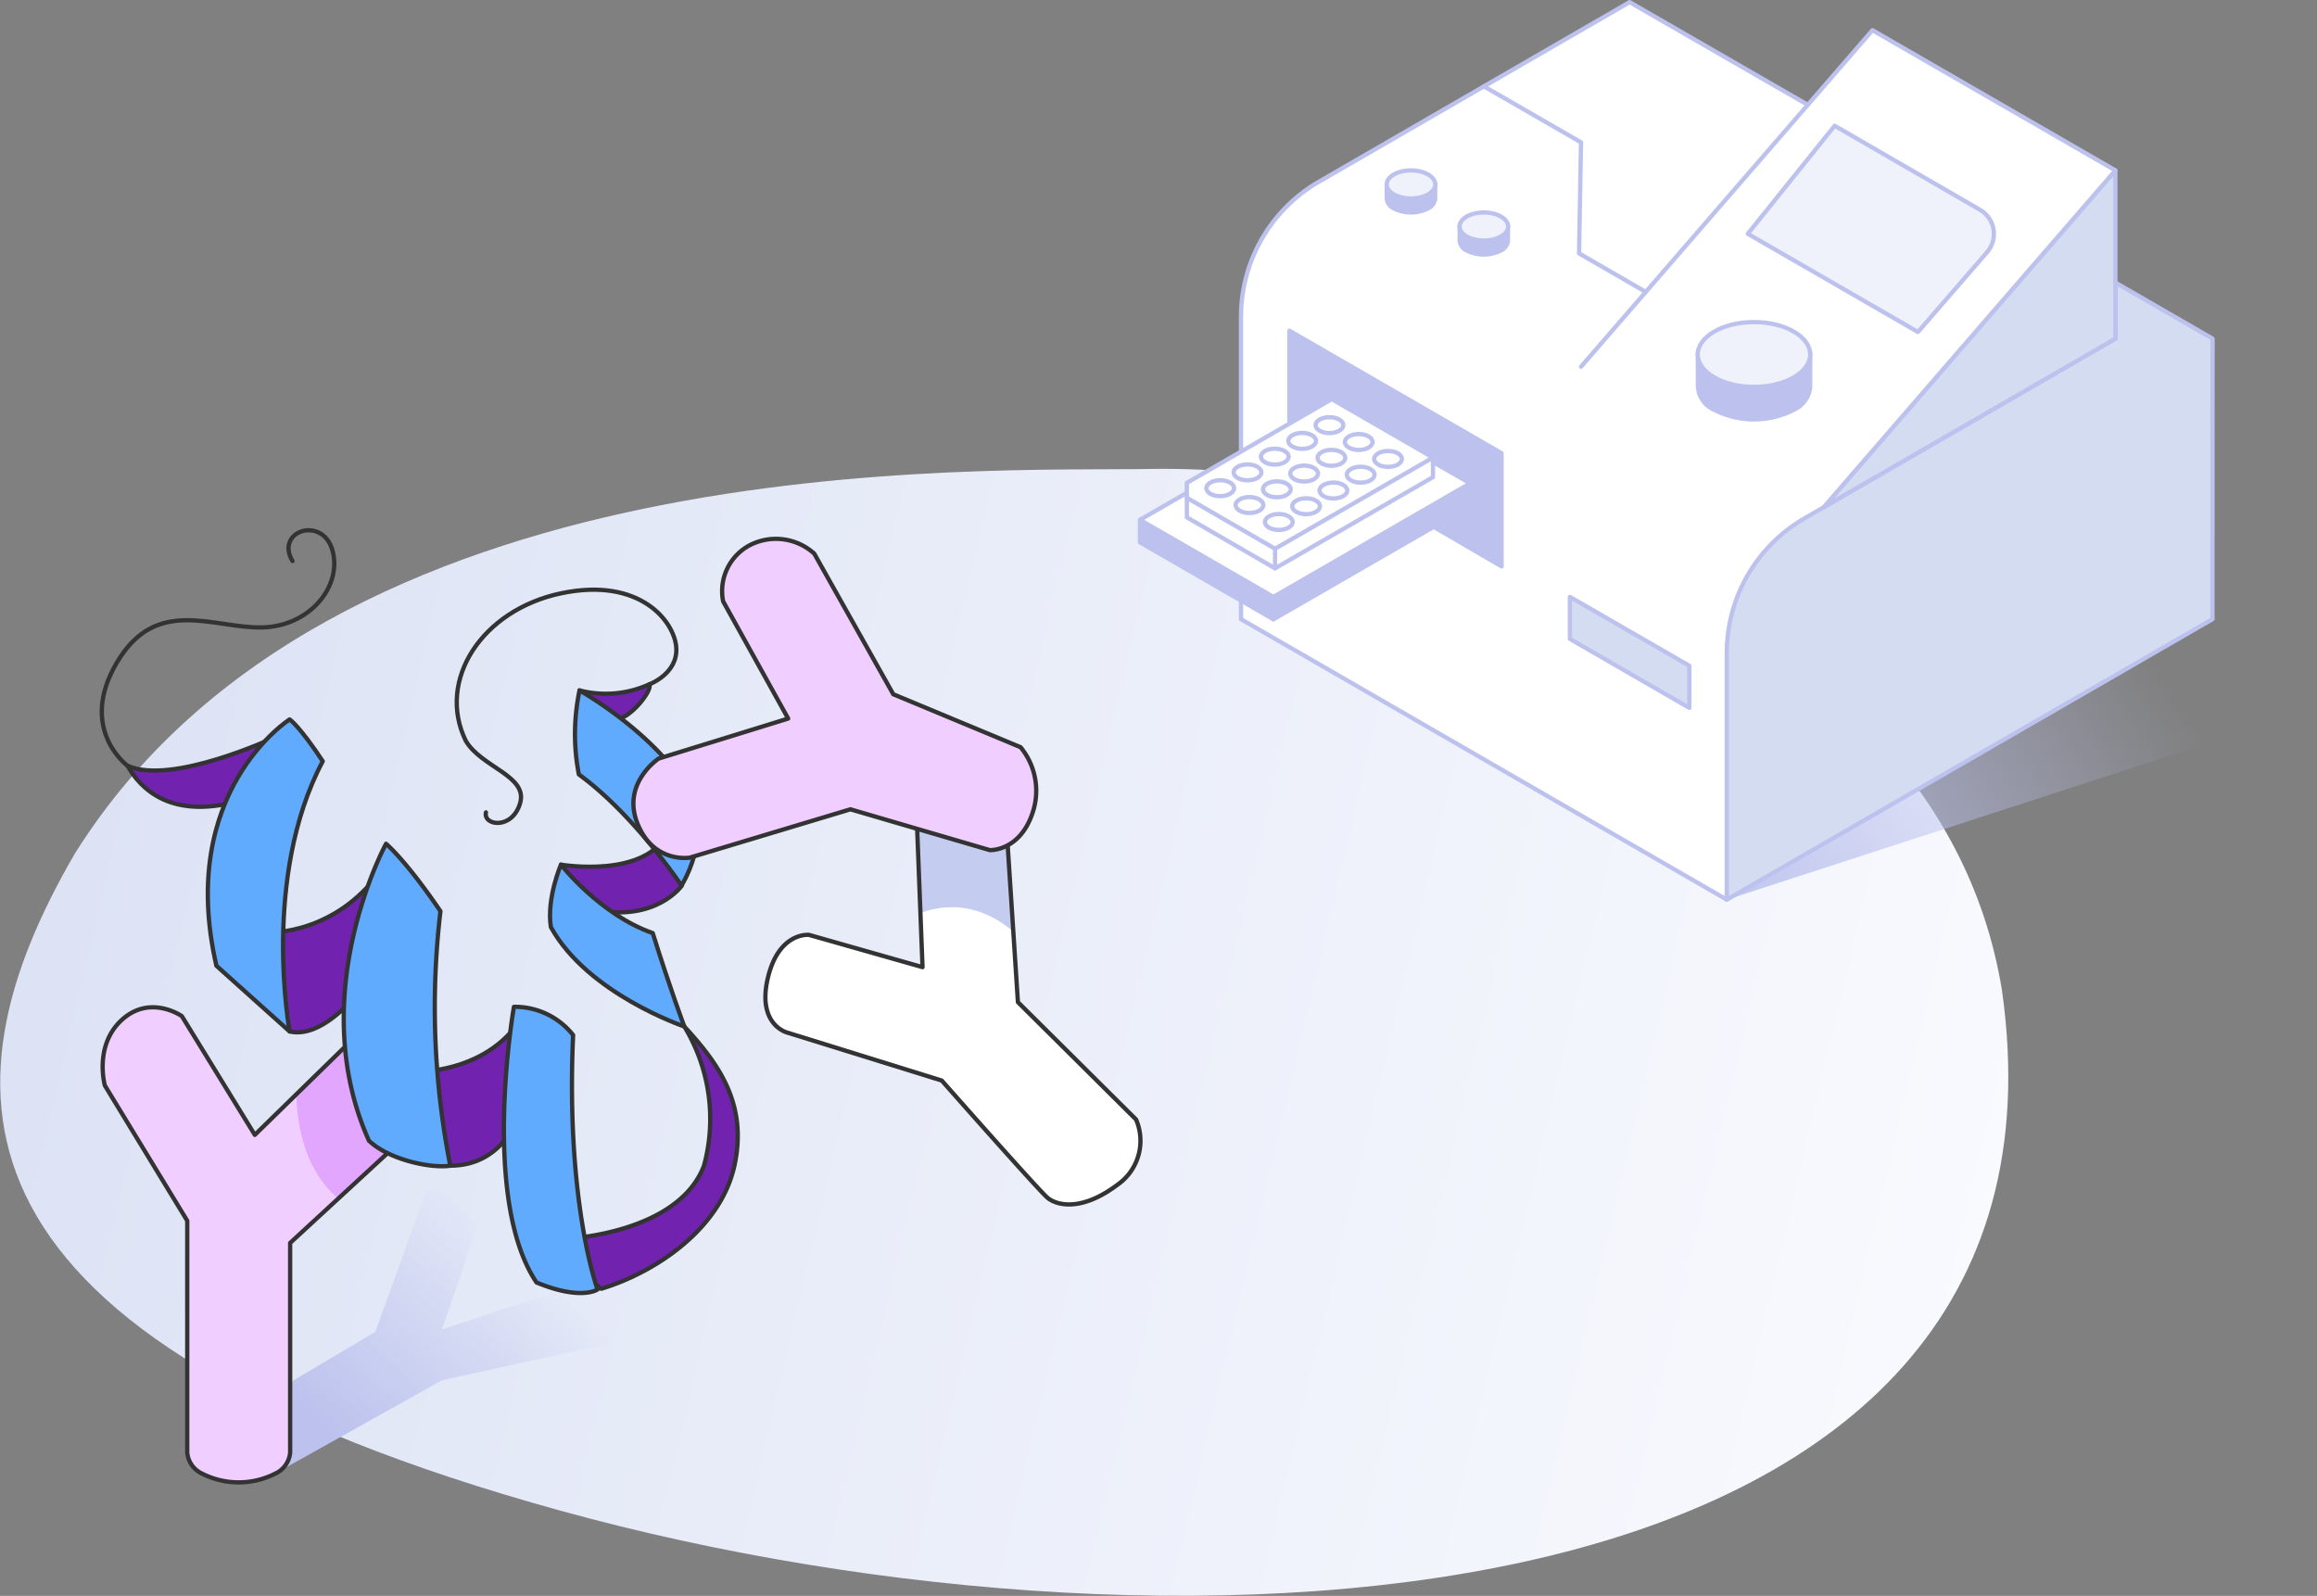 <svg xmlns="http://www.w3.org/2000/svg" xmlns:xlink="http://www.w3.org/1999/xlink" viewBox="0 0 270.87 186.56"><rect x="0" y="0" width="270.87" height="186.56" fill="#808080" stroke="none"/><defs><linearGradient id="linear-gradient" x1="-58.7" y1="76.59" x2="234.12" y2="145.56" gradientUnits="userSpaceOnUse"><stop offset="0" stop-color="#d4dcf2"/><stop offset="1" stop-color="#f9fafe"/></linearGradient><linearGradient id="linear-gradient-2" x1="33.91" y1="182.51" x2="63.98" y2="148.72" gradientUnits="userSpaceOnUse"><stop offset="0.32" stop-color="#bcc2ed"/><stop offset="1" stop-color="#bcc2ed" stop-opacity="0"/></linearGradient><clipPath id="clip-path"><path d="M47.35,124.89c-3.43-4.43-6.69-2.84-6.69-2.84L29.79,132.67l-8.53-13.88s-3.68-2.59-7,.42-2,7.69-2,7.69l9.63,15.81v27.11a3,3,0,0,0,1.76,2.46,9.43,9.43,0,0,0,8.5,0,3,3,0,0,0,1.77-2.46V145.3L48.35,132S50.78,129.33,47.35,124.89Z" fill="#f0ceff" stroke="#333" stroke-linecap="round" stroke-linejoin="round" stroke-width="0.5"/></clipPath><clipPath id="clip-path-2"><path d="M107.85,113.06l-.64-16.44a9.16,9.16,0,0,1,5.46-2,5.87,5.87,0,0,1,5,2.17L119,117.15l13.81,13.72a6.26,6.26,0,0,1-2.16,7.62c-4.26,3.21-7.14,2.41-8.19,1.53s-12.36-13.7-12.36-13.7L92,120.7s-3.52-.9-2.24-6.35,4.82-5.06,4.82-5.06Z" fill="#fff" stroke="#333" stroke-linecap="round" stroke-linejoin="round" stroke-width="0.5"/></clipPath><linearGradient id="linear-gradient-3" x1="198.32" y1="107.15" x2="249.56" y2="73.72" gradientUnits="userSpaceOnUse"><stop offset="0" stop-color="#bcc2ed"/><stop offset="1" stop-color="#bcc2ed" stop-opacity="0"/></linearGradient></defs><title>Assay ELISA</title><g id="Layer_2" data-name="Layer 2"><g id="Assay_Expression" data-name="Assay Expression"><g id="Assay_Elisa" data-name="Assay Elisa"><path d="M134.73,54.82c-20,.34-95.91-3.09-126,45-16,27.56-16.59,56.53,56.82,76.79s179.17,14,168.48-60.92C226.15,68,162.35,54.36,134.73,54.82Z" fill="url(#linear-gradient)"/><path d="M32.12,172.28l19.56-10.93,30-6.56-3.33-8.2-26.71,8.84s5.86-16.44,5.24-16.32-7,0-7,0l-6,16.58L24.3,167.32Z" fill="url(#linear-gradient-2)"/><path d="M31.52,109s8.1.29,13.48-7.92c-.8,11.69-1.37,12.73-1.37,12.73s-5.11,7.84-9.77,6.77C31,115.42,31.52,109,31.52,109Z" fill="#7123b0" stroke="#333" stroke-linecap="round" stroke-linejoin="round" stroke-width="0.5"/><path d="M49.89,125.2S57,125,60.8,119.27c.64,9.22,0,10.75,0,10.75s-1.74,6.24-8.13,6.25C49.57,133.06,49.89,125.2,49.89,125.2Z" fill="#7123b0" stroke="#333" stroke-linecap="round" stroke-linejoin="round" stroke-width="0.5"/><path d="M66.58,144.78s12.75-.66,15.72-8.51A20.81,20.81,0,0,0,80,120c4,4.35,7.45,9.07,5.85,16.3s-9,12.36-15.56,14.36C65.61,147.1,66.58,144.78,66.58,144.78Z" fill="#7123b0" stroke="#333" stroke-linecap="round" stroke-linejoin="round" stroke-width="0.5"/><path d="M65.58,101.08s10,1.7,12.54-3.86,1.59,6.31,1.59,6.31-3,4.33-10.35,2.8C67,105.43,65.58,101.08,65.58,101.08Z" fill="#7123b0" stroke="#333" stroke-linecap="round" stroke-linejoin="round" stroke-width="0.5"/><path d="M67.75,80.71A12.25,12.25,0,0,0,75.9,80c.46.68-2.44,4.32-4.08,4.07S67.75,80.71,67.75,80.71Z" fill="#7123b0" stroke="#333" stroke-linecap="round" stroke-linejoin="round" stroke-width="0.5"/><path d="M32.24,86.14S20.1,91.86,14.91,89.52c1.42,2.53,5.06,6.62,13.76,3.9C32.7,89.71,32.24,86.14,32.24,86.14Z" fill="#7123b0" stroke="#333" stroke-linecap="round" stroke-linejoin="round" stroke-width="0.5"/><path d="M47.35,124.89c-3.43-4.43-6.69-2.84-6.69-2.84L29.79,132.67l-8.53-13.88s-3.68-2.59-7,.42-2,7.69-2,7.69l9.63,15.81v27.11a3,3,0,0,0,1.76,2.46,9.43,9.43,0,0,0,8.5,0,3,3,0,0,0,1.77-2.46V145.3L48.35,132S50.78,129.33,47.35,124.89Z" fill="#f0ceff"/><g clip-path="url(#clip-path)"><path d="M35,122.84s-3.16,16,9.12,19.69,2.28-23.26,2.28-23.26Z" fill="#e2a6ff"/></g><path d="M47.35,124.89c-3.43-4.43-6.69-2.84-6.69-2.84L29.79,132.67l-8.53-13.88s-3.68-2.59-7,.42-2,7.69-2,7.69l9.63,15.81v27.11a3,3,0,0,0,1.76,2.46,9.43,9.43,0,0,0,8.5,0,3,3,0,0,0,1.77-2.46V145.3L48.35,132S50.78,129.33,47.35,124.89Z" fill="none" stroke="#333" stroke-linecap="round" stroke-linejoin="round" stroke-width="0.5"/><path d="M33.86,84.1s-13.25,8.43-8.56,28.8l8.56,7.68s-3.33-18,3.87-31.59C35,84.85,33.86,84.1,33.86,84.1Z" fill="#61abff" stroke="#333" stroke-linecap="round" stroke-linejoin="round" stroke-width="0.5"/><path d="M45.13,98.64s-9.64,17.66-2,34.71c2.45,2.31,7.41,3.26,9.51,2.92a95.72,95.72,0,0,1-1.15-29.75C47.37,100.47,45.13,98.64,45.13,98.64Z" fill="#61abff" stroke="#333" stroke-linecap="round" stroke-linejoin="round" stroke-width="0.5"/><path d="M60.08,117.7s-3.94,22.44,2.64,32.22c5.23,2.17,7.14.82,7.14.82S66.12,140.68,67,121A8.68,8.68,0,0,0,60.08,117.7Z" fill="#61abff" stroke="#333" stroke-linecap="round" stroke-linejoin="round" stroke-width="0.5"/><path d="M65.58,101.08s4.55,5.85,10.73,8C78.35,115.62,80,120,80,120s-11.29-3.81-15.6-11.62C63.88,105,65.58,101.08,65.58,101.08Z" fill="#61abff" stroke="#333" stroke-linecap="round" stroke-linejoin="round" stroke-width="0.5"/><path d="M67.75,80.71s11.48,6.45,13.92,14.53a14.77,14.77,0,0,1-2,8.29s-5.44-8.22-12-13A24.81,24.81,0,0,1,67.75,80.71Z" fill="#61abff" stroke="#333" stroke-linecap="round" stroke-linejoin="round" stroke-width="0.5"/><path d="M75.9,80s3.35-1.22,3.16-4.28-4.24-8.31-13.48-6.36S51,79.52,54.45,86.6c1.82,3.11,7.27,4.09,6.36,7.27s-4.35,2.66-4,1.1" fill="none" stroke="#333" stroke-linecap="round" stroke-linejoin="round" stroke-width="0.5"/><path d="M14.91,89.52s-5.85-4.29-1.24-12.08,11.21-4,16.9-4.09,9.46-4.87,8.3-9-6.76-2.28-4.68,1.23" fill="none" stroke="#333" stroke-linecap="round" stroke-linejoin="round" stroke-width="0.5"/><path d="M107.85,113.06l-.64-16.44a9.16,9.16,0,0,1,5.46-2,5.87,5.87,0,0,1,5,2.17L119,117.15l13.81,13.72a6.26,6.26,0,0,1-2.16,7.62c-4.26,3.21-7.14,2.41-8.19,1.53s-12.36-13.7-12.36-13.7L92,120.7s-3.52-.9-2.24-6.35,4.82-5.06,4.82-5.06Z" fill="#fff"/><g clip-path="url(#clip-path-2)"><path d="M104,108.76s8.78-7.77,17.15,3c9.21-4.22-4.31-21.12-4.81-20.79s-15.72-.78-15.72-.78Z" fill="#c4ccef"/></g><path d="M107.85,113.06l-.64-16.44a9.16,9.16,0,0,1,5.46-2,5.87,5.87,0,0,1,5,2.17L119,117.15l13.81,13.72a6.26,6.26,0,0,1-2.16,7.62c-4.26,3.21-7.14,2.41-8.19,1.53s-12.36-13.7-12.36-13.7L92,120.7s-3.52-.9-2.24-6.35,4.82-5.06,4.82-5.06Z" fill="none" stroke="#333" stroke-linecap="round" stroke-linejoin="round" stroke-width="0.5"/><path d="M77,88.68,92.14,84l-7.6-13.7a6.07,6.07,0,0,1,3.14-6.58,6.68,6.68,0,0,1,7.51,1l9.24,16.44,14.88,6.19A8,8,0,0,1,120.72,95c-1.49,4.54-5,4.38-5,4.38L99.42,94.61l-18.79,5.65s-4.23.71-6.11-4S77,88.68,77,88.68Z" fill="#f0ceff" stroke="#333" stroke-linecap="round" stroke-linejoin="round" stroke-width="0.5"/><g id="Plate_Reader" data-name="Plate Reader"><polygon points="201.87 105.17 270.87 82.75 245.89 71.09 200.58 82.75 201.87 105.17" fill="url(#linear-gradient-3)"/><polygon points="201.87 105.17 258.65 72.38 258.66 39.59 234.04 25.38 199.42 58.65 198.49 84.63 201.87 105.17" fill="#d4dcf2" stroke="#bcc2ed" stroke-linecap="round" stroke-linejoin="round" stroke-width="0.5"/><path d="M145.08,72.38l56.79,32.79V76.34A18.21,18.21,0,0,1,211,60.57l36.33-21V33L190.51.25l-36.33,21A18.23,18.23,0,0,0,145.08,37Z" fill="#fff" stroke="#bcc2ed" stroke-linecap="round" stroke-linejoin="round" stroke-width="0.5"/><polygon points="213.22 59.27 247.3 39.59 247.3 19.92 213.22 59.27" fill="#d4dcf2" stroke="#bcc2ed" stroke-linecap="round" stroke-linejoin="round" stroke-width="0.5"/><polyline points="184.83 42.87 218.9 3.53 247.3 19.92 213.22 59.27" fill="#fff" stroke="#bcc2ed" stroke-linecap="round" stroke-linejoin="round" stroke-width="0.5"/><path d="M204.33,27.33l19.89,11.48,8.09-9.34a3.26,3.26,0,0,0-.83-4.94l-17-9.83Z" fill="#f0f2fb" stroke="#bcc2ed" stroke-linecap="round" stroke-linejoin="round" stroke-width="0.5"/><path d="M198.49,41.23v3.84a3.17,3.17,0,0,0,1.91,2.84,10.23,10.23,0,0,0,9.3,0,3.26,3.26,0,0,0,1.92-2.68h0v-4Z" fill="#bcc2ed" stroke="#bcc2ed" stroke-linecap="round" stroke-linejoin="round" stroke-width="0.5"/><ellipse cx="205.05" cy="41.44" rx="6.57" ry="3.79" fill="#f0f2fb" stroke="#bcc2ed" stroke-linecap="round" stroke-linejoin="round" stroke-width="0.5"/><path d="M170.64,26.39v1.66a1.38,1.38,0,0,0,.82,1.23,4.45,4.45,0,0,0,4,0,1.4,1.4,0,0,0,.83-1.16h0V26.39Z" fill="#bcc2ed" stroke="#bcc2ed" stroke-linecap="round" stroke-linejoin="round" stroke-width="0.5"/><ellipse cx="173.47" cy="26.48" rx="2.84" ry="1.64" fill="#f0f2fb" stroke="#bcc2ed" stroke-linecap="round" stroke-linejoin="round" stroke-width="0.5"/><path d="M162.12,21.48v1.65a1.37,1.37,0,0,0,.83,1.23,4.43,4.43,0,0,0,4,0,1.4,1.4,0,0,0,.83-1.16h0V21.48Z" fill="#bcc2ed" stroke="#bcc2ed" stroke-linecap="round" stroke-linejoin="round" stroke-width="0.5"/><ellipse cx="164.95" cy="21.56" rx="2.84" ry="1.64" fill="#f0f2fb" stroke="#bcc2ed" stroke-linecap="round" stroke-linejoin="round" stroke-width="0.5"/><polyline points="173.47 10.09 184.83 16.64 184.6 29.62 192.4 34.13" fill="none" stroke="#bcc2ed" stroke-linecap="round" stroke-linejoin="round" stroke-width="0.5"/><polygon points="150.74 38.66 175.54 52.98 175.54 66.21 150.74 51.77 150.74 38.66" fill="#bcc2ed" stroke="#bcc2ed" stroke-linecap="round" stroke-linejoin="round" stroke-width="0.5"/><polygon points="171.87 59.13 148.87 72.4 133.27 63.4 133.27 60.77 156.21 50.15 171.87 56.5 171.87 59.13" fill="#bcc2ed" stroke="#bcc2ed" stroke-linecap="round" stroke-linejoin="round" stroke-width="0.5"/><polygon points="171.87 56.5 148.87 69.78 133.27 60.77 156.21 47.53 171.87 56.5" fill="#fff" stroke="#bcc2ed" stroke-linecap="round" stroke-linejoin="round" stroke-width="0.5"/><polygon points="138.75 58.19 138.75 60.48 149.06 66.44 167.52 55.78 167.52 53.49 155.69 48.96 138.75 58.19" fill="#fff" stroke="#bcc2ed" stroke-linecap="round" stroke-linejoin="round" stroke-width="0.5"/><polygon points="138.75 56.45 138.75 58.19 149.06 64.15 167.52 53.49 155.69 46.66 138.75 56.45" fill="#fff" stroke="#bcc2ed" stroke-linecap="round" stroke-linejoin="round" stroke-width="0.5"/><ellipse cx="142.65" cy="57.07" rx="1.62" ry="0.93" fill="#fff" stroke="#bcc2ed" stroke-linecap="round" stroke-linejoin="round" stroke-width="0.5"/><ellipse cx="146.07" cy="59.04" rx="1.62" ry="0.93" fill="#fff" stroke="#bcc2ed" stroke-linecap="round" stroke-linejoin="round" stroke-width="0.5"/><ellipse cx="149.5" cy="61.02" rx="1.62" ry="0.93" fill="#fff" stroke="#bcc2ed" stroke-linecap="round" stroke-linejoin="round" stroke-width="0.5"/><ellipse cx="145.84" cy="55.22" rx="1.62" ry="0.93" fill="#fff" stroke="#bcc2ed" stroke-linecap="round" stroke-linejoin="round" stroke-width="0.5"/><ellipse cx="149.27" cy="57.2" rx="1.62" ry="0.93" fill="#fff" stroke="#bcc2ed" stroke-linecap="round" stroke-linejoin="round" stroke-width="0.5"/><ellipse cx="152.69" cy="59.18" rx="1.62" ry="0.93" fill="#fff" stroke="#bcc2ed" stroke-linecap="round" stroke-linejoin="round" stroke-width="0.5"/><ellipse cx="149.03" cy="53.38" rx="1.62" ry="0.93" fill="#fff" stroke="#bcc2ed" stroke-linecap="round" stroke-linejoin="round" stroke-width="0.5"/><ellipse cx="152.46" cy="55.36" rx="1.62" ry="0.93" fill="#fff" stroke="#bcc2ed" stroke-linecap="round" stroke-linejoin="round" stroke-width="0.5"/><ellipse cx="155.88" cy="57.34" rx="1.62" ry="0.93" fill="#fff" stroke="#bcc2ed" stroke-linecap="round" stroke-linejoin="round" stroke-width="0.5"/><ellipse cx="152.23" cy="51.54" rx="1.62" ry="0.93" fill="#fff" stroke="#bcc2ed" stroke-linecap="round" stroke-linejoin="round" stroke-width="0.5"/><ellipse cx="155.65" cy="53.52" rx="1.62" ry="0.93" fill="#fff" stroke="#bcc2ed" stroke-linecap="round" stroke-linejoin="round" stroke-width="0.5"/><ellipse cx="159.07" cy="55.49" rx="1.62" ry="0.93" fill="#fff" stroke="#bcc2ed" stroke-linecap="round" stroke-linejoin="round" stroke-width="0.5"/><ellipse cx="155.42" cy="49.7" rx="1.62" ry="0.93" fill="#fff" stroke="#bcc2ed" stroke-linecap="round" stroke-linejoin="round" stroke-width="0.5"/><ellipse cx="158.84" cy="51.67" rx="1.62" ry="0.93" fill="#fff" stroke="#bcc2ed" stroke-linecap="round" stroke-linejoin="round" stroke-width="0.5"/><ellipse cx="162.27" cy="53.65" rx="1.62" ry="0.93" fill="#fff" stroke="#bcc2ed" stroke-linecap="round" stroke-linejoin="round" stroke-width="0.5"/><line x1="149.06" y1="64.15" x2="149.06" y2="66.44" fill="#fff" stroke="#bcc2ed" stroke-linecap="round" stroke-linejoin="round" stroke-width="0.5"/><line x1="148.87" y1="72.4" x2="148.87" y2="69.78" fill="#fff" stroke="#bcc2ed" stroke-linecap="round" stroke-linejoin="round" stroke-width="0.5"/><polygon points="197.49 82.75 183.53 74.69 183.53 69.78 197.49 77.83 197.49 82.75" fill="#d4dcf2" stroke="#bcc2ed" stroke-linecap="round" stroke-linejoin="round" stroke-width="0.5"/></g></g></g></g></svg>